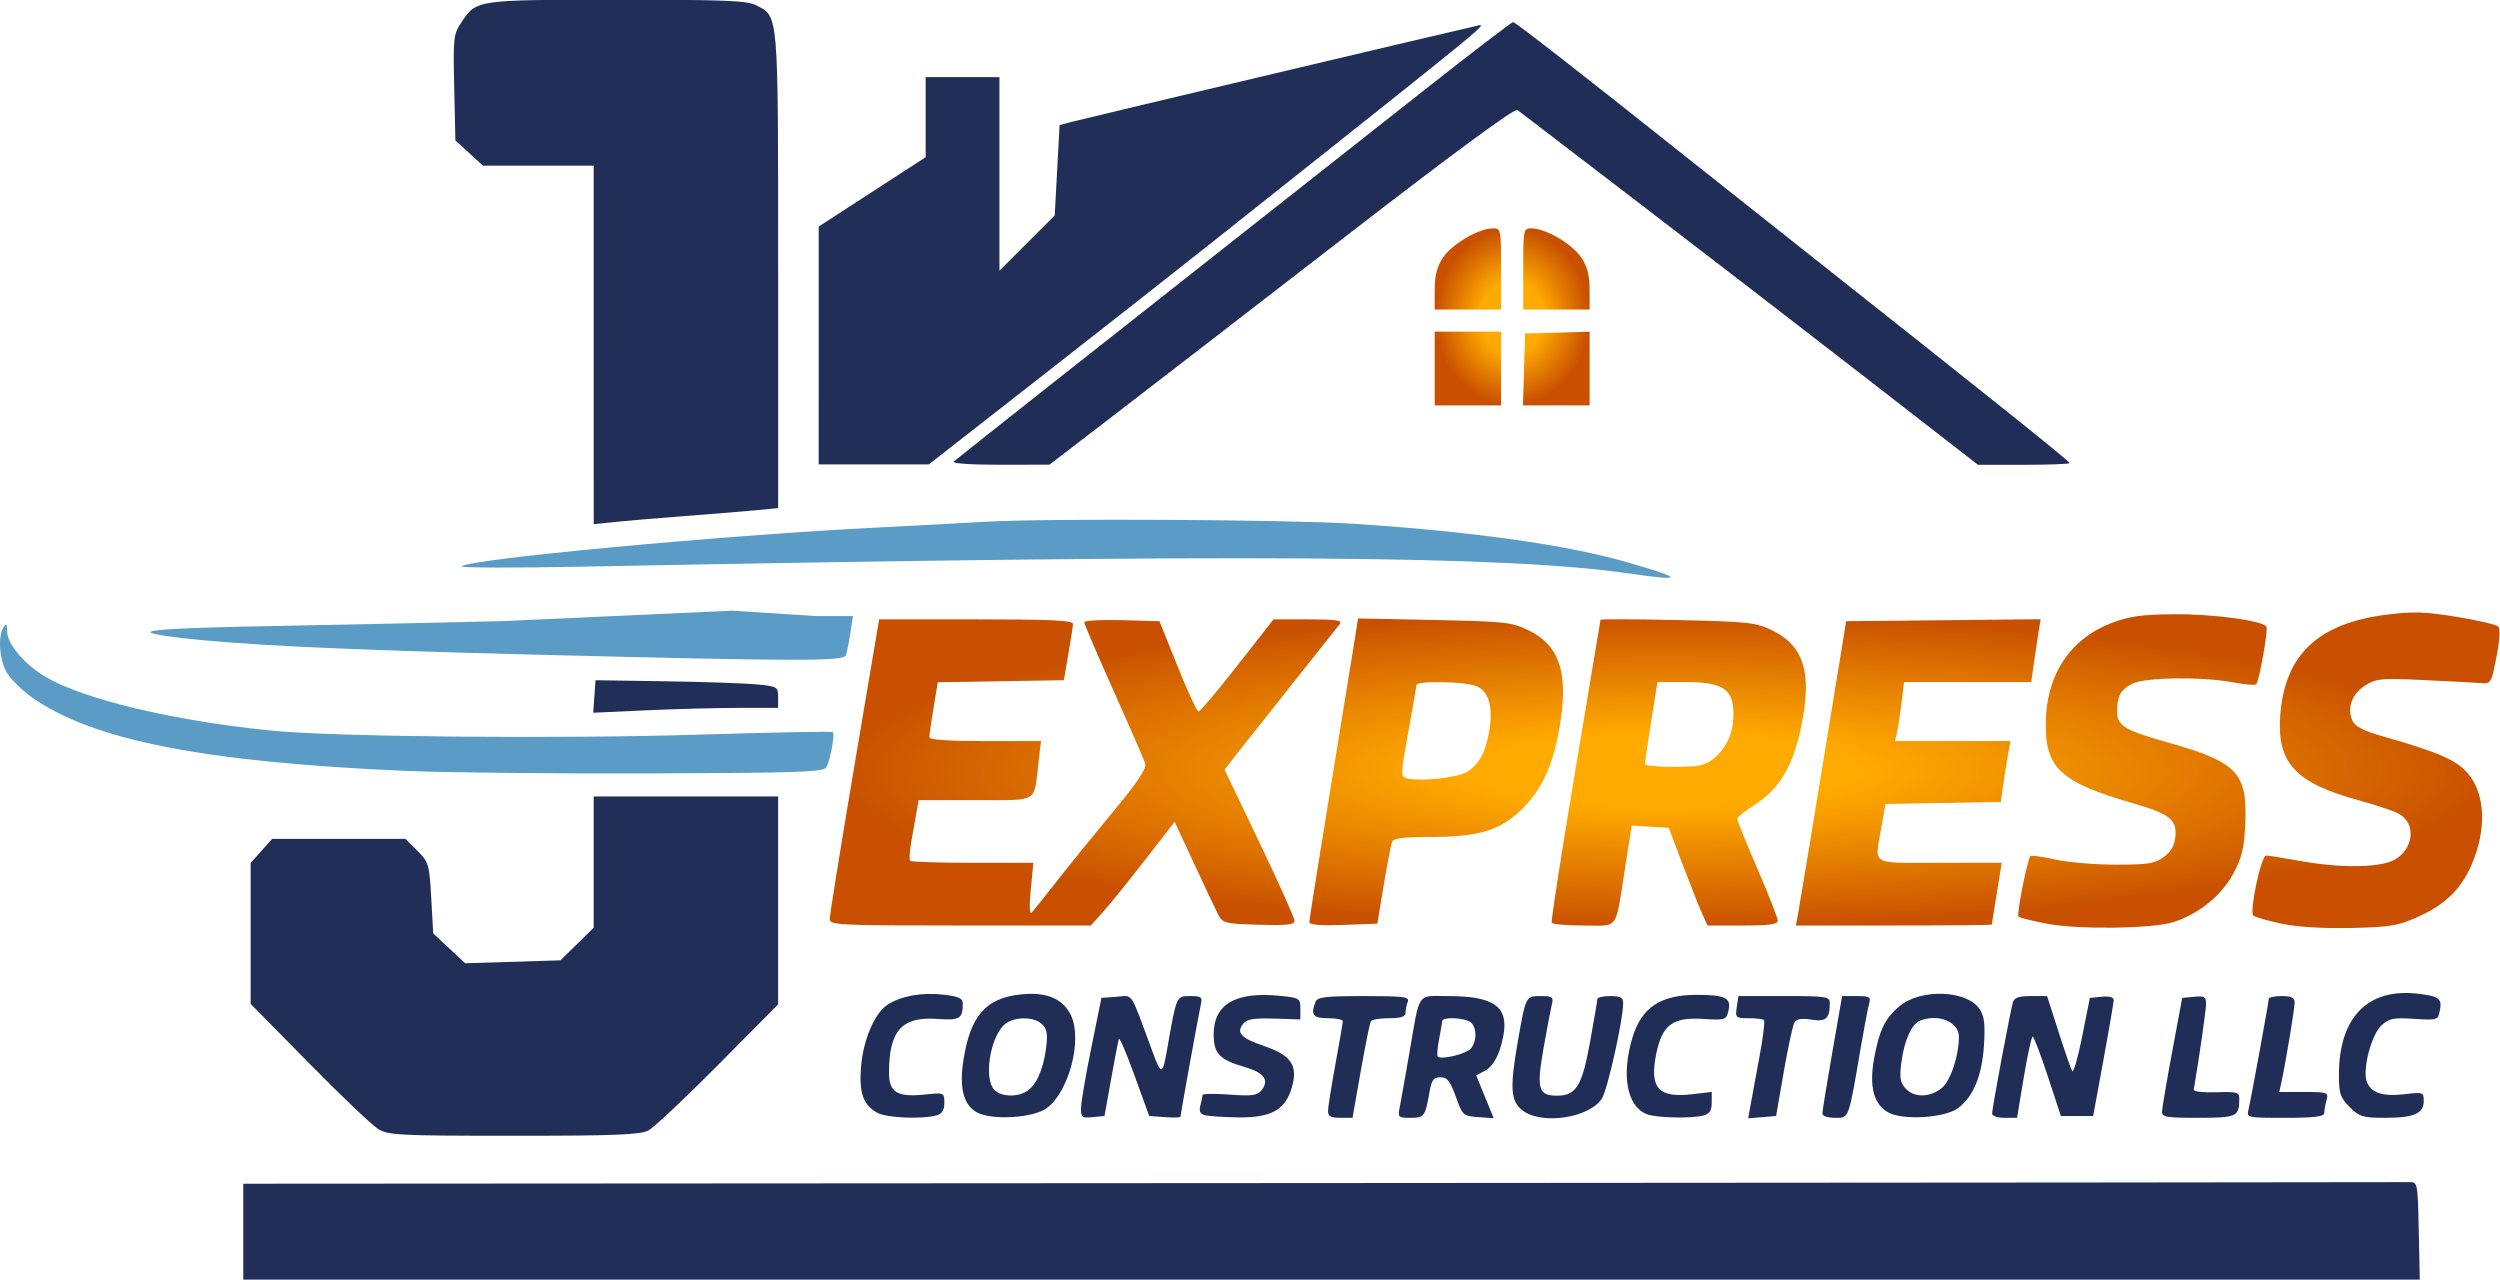 <?xml version="1.0" encoding="UTF-8" standalone="no"?>
<!-- Created with Inkscape (http://www.inkscape.org/) -->

<svg
   width="764.508"
   height="391.475"
   viewBox="0 0 202.276 103.578"
   version="1.1"
   id="svg1"
   xmlns:xlink="http://www.w3.org/1999/xlink"
   xmlns="http://www.w3.org/2000/svg"
   xmlns:svg="http://www.w3.org/2000/svg">
  <defs
     id="defs1">
    <radialGradient
       xlink:href="#linearGradient232"
       id="radialGradient216-0"
       cx="123.604"
       cy="129.419"
       fx="123.604"
       fy="129.419"
       r="5.556"
       gradientTransform="matrix(1,0,0,1.143,0,-18.489)"
       gradientUnits="userSpaceOnUse" />
    <linearGradient
       id="linearGradient232">
      <stop
         style="stop-color:#ffaa00;stop-opacity:1;"
         offset="0.406"
         id="stop231" />
      <stop
         style="stop-color:#c85000;stop-opacity:1;"
         offset="0.71"
         id="stop232" />
    </linearGradient>
    <radialGradient
       xlink:href="#linearGradient215"
       id="radialGradient225-0"
       gradientUnits="userSpaceOnUse"
       gradientTransform="matrix(1,0,0,1.143,0,-18.489)"
       cx="123.604"
       cy="129.419"
       fx="123.604"
       fy="129.419"
       r="5.556" />
    <linearGradient
       id="linearGradient215">
      <stop
         style="stop-color:#ffaa00;stop-opacity:1;"
         offset="0.406"
         id="stop215" />
      <stop
         style="stop-color:#c85000;stop-opacity:1;"
         offset="1"
         id="stop216" />
    </linearGradient>
    <radialGradient
       xlink:href="#linearGradient215"
       id="radialGradient226-6"
       gradientUnits="userSpaceOnUse"
       gradientTransform="matrix(1,0,0,1.143,0,-18.489)"
       cx="123.604"
       cy="129.419"
       fx="123.604"
       fy="129.419"
       r="5.556" />
    <radialGradient
       xlink:href="#linearGradient215"
       id="radialGradient227-7"
       gradientUnits="userSpaceOnUse"
       gradientTransform="matrix(1,0,0,1.143,0,-18.489)"
       cx="123.604"
       cy="129.419"
       fx="123.604"
       fy="129.419"
       r="5.556" />
    <radialGradient
       xlink:href="#linearGradient215"
       id="radialGradient228-8"
       gradientUnits="userSpaceOnUse"
       gradientTransform="matrix(1,0,0,1.143,0,-18.489)"
       cx="123.604"
       cy="129.419"
       fx="123.604"
       fy="129.419"
       r="5.556" />
    <radialGradient
       xlink:href="#linearGradient155"
       id="radialGradient239-0"
       cx="134.537"
       cy="161.94"
       fx="134.537"
       fy="161.94"
       r="59.887"
       gradientTransform="matrix(1,0,0,0.189,0,131.332)"
       gradientUnits="userSpaceOnUse" />
    <linearGradient
       id="linearGradient155">
      <stop
         style="stop-color:#ffaa00;stop-opacity:1;"
         offset="0.236"
         id="stop155" />
      <stop
         style="stop-color:#c85000;stop-opacity:1;"
         offset="1"
         id="stop156" />
    </linearGradient>
    <radialGradient
       xlink:href="#linearGradient155"
       id="radialGradient256-7"
       gradientUnits="userSpaceOnUse"
       gradientTransform="matrix(1,0,0,0.189,0,131.332)"
       cx="134.537"
       cy="161.94"
       fx="134.537"
       fy="161.94"
       r="59.887" />
    <radialGradient
       xlink:href="#linearGradient155"
       id="radialGradient255-3"
       gradientUnits="userSpaceOnUse"
       gradientTransform="matrix(1,0,0,0.189,0,131.332)"
       cx="134.537"
       cy="161.94"
       fx="134.537"
       fy="161.94"
       r="59.887" />
    <radialGradient
       xlink:href="#linearGradient155"
       id="radialGradient254-4"
       gradientUnits="userSpaceOnUse"
       gradientTransform="matrix(1,0,0,0.189,0,131.332)"
       cx="134.537"
       cy="161.94"
       fx="134.537"
       fy="161.94"
       r="59.887" />
    <radialGradient
       xlink:href="#linearGradient155"
       id="radialGradient248-3"
       gradientUnits="userSpaceOnUse"
       gradientTransform="matrix(1,0,0,0.189,0,131.332)"
       cx="134.537"
       cy="161.94"
       fx="134.537"
       fy="161.94"
       r="59.887" />
    <radialGradient
       xlink:href="#linearGradient155"
       id="radialGradient249-0"
       gradientUnits="userSpaceOnUse"
       gradientTransform="matrix(1,0,0,0.189,0,131.332)"
       cx="134.537"
       cy="161.94"
       fx="134.537"
       fy="161.94"
       r="59.887" />
    <radialGradient
       xlink:href="#linearGradient155"
       id="radialGradient250-4"
       gradientUnits="userSpaceOnUse"
       gradientTransform="matrix(1,0,0,0.189,0,131.332)"
       cx="134.537"
       cy="161.94"
       fx="134.537"
       fy="161.94"
       r="59.887" />
    <radialGradient
       xlink:href="#linearGradient155"
       id="radialGradient251-8"
       gradientUnits="userSpaceOnUse"
       gradientTransform="matrix(1,0,0,0.189,0,131.332)"
       cx="134.537"
       cy="161.94"
       fx="134.537"
       fy="161.94"
       r="59.887" />
    <radialGradient
       xlink:href="#linearGradient155"
       id="radialGradient252-7"
       gradientUnits="userSpaceOnUse"
       gradientTransform="matrix(1,0,0,0.189,0,131.332)"
       cx="134.537"
       cy="161.94"
       fx="134.537"
       fy="161.94"
       r="59.887" />
    <radialGradient
       xlink:href="#linearGradient155"
       id="radialGradient253-5"
       gradientUnits="userSpaceOnUse"
       gradientTransform="matrix(1,0,0,0.189,0,131.332)"
       cx="134.537"
       cy="161.94"
       fx="134.537"
       fy="161.94"
       r="59.887" />
  </defs>
  <g
     id="layer1"
     transform="translate(-4.695,-54.044)">
    <g
       id="g1"
       transform="translate(-1.0775667e-6,30.847)">
      <g
         id="g214-3"
         style="fill:url(#radialGradient216-0)"
         transform="matrix(1.128,0,0,1.128,-12.38,-97.148)">
        <path
           style="fill:url(#radialGradient225-0)"
           d="m 124.397,125.979 c 0,-2.856 0.011,-2.91 0.605,-2.91 0.998,0 2.922,1.129 3.56,2.09 0.434,0.653 0.597,1.287 0.597,2.315 v 1.416 h -2.381 -2.381 z"
           id="path84-2" />
        <path
           style="fill:url(#radialGradient226-6)"
           d="m 118.047,127.474 c 0,-1.028 0.164,-1.662 0.597,-2.315 0.638,-0.96 2.562,-2.09 3.56,-2.09 0.594,0 0.605,0.054 0.605,2.91 v 2.91 h -2.381 -2.381 z"
           id="path83-7" />
        <path
           style="fill:url(#radialGradient227-7)"
           d="m 124.454,133.189 0.076,-2.58 2.315,-0.063 2.315,-0.063 v 2.643 2.643 h -2.391 -2.391 z"
           id="path82-3" />
        <path
           style="fill:url(#radialGradient228-8)"
           d="m 118.047,133.123 v -2.646 h 2.381 2.381 v 2.646 2.646 h -2.381 -2.381 z"
           id="path81-9" />
      </g>
      <path
         style="fill:#202d57;fill-opacity:1;stroke-width:1.128"
         d="m 81.862,60.543 c 0.246,-0.227 11.221,-8.898 26.701,-21.096 2.545,-2.005 7.715,-6.08 11.49,-9.055 3.775,-2.975 6.957,-5.409 7.071,-5.409 0.175,0 5.941,4.496 13.976,10.899 1.067,0.85 5.903,4.682 10.746,8.515 14.833,11.738 20.298,16.118 20.298,16.266 0,0.078 -1.667,0.142 -3.705,0.142 h -3.705 l -8.907,-6.913 c -4.899,-3.802 -13.205,-10.202 -18.459,-14.221 -5.254,-4.019 -9.705,-7.427 -9.891,-7.572 -0.224,-0.175 -5.068,3.391 -14.328,10.55 -7.694,5.948 -16.139,12.464 -18.765,14.48 l -4.776,3.665 -4.015,0.006 c -2.313,0.003 -3.895,-0.105 -3.731,-0.255 z"
         id="path80-7" />
      <path
         style="fill:#5a9cc5;fill-opacity:1;stroke-width:1.128"
         d="m 136.543,69.602 c -10.051,-1.463 -31.017,-1.6 -84.845,-0.554 -5.418,0.105 -9.76,0.095 -9.649,-0.024 0.555,-0.591 20.809,-2.49 33.38,-3.13 3.366,-0.171 7.396,-0.387 8.955,-0.48 4.822,-0.287 24.66,-0.179 29.851,0.162 9.69,0.636 17.278,1.709 22.224,3.143 4.501,1.304 4.522,1.529 0.083,0.882 z"
         id="path76-7" />
      <path
         style="fill:#5a9cc5;fill-opacity:1;stroke-width:1.128"
         d="m 47.818,76.161 c -15.765,-0.398 -23.91,-0.789 -28.706,-1.379 -4.436,-0.545 -2.654,-0.74 8.728,-0.955 5.57,-0.105 13.452,-0.275 17.515,-0.376 l 18.522,-0.841 c -23.342,3.141 -4.559,0.566 -0.004,-0.006 l 6.814,0.44 h 3.019 l -0.207,1.381 c -0.114,0.76 -0.278,1.566 -0.364,1.791 -0.191,0.498 -3.721,0.491 -25.317,-0.055 z"
         id="path75-9" />
      <path
         style="fill:#5a9cc5;fill-opacity:1;stroke-width:1.128"
         d="M 37.519,85.569 C 21.12,84.861 12.084,83.071 7.201,79.564 6.459,79.032 5.59,78.17 5.268,77.65 4.649,76.649 4.498,74.688 4.982,73.939 c 0.226,-0.35 0.29,-0.27 0.294,0.363 0.006,1.002 1.435,2.684 3.118,3.671 3.11,1.823 10.386,3.552 18.23,4.334 5.17,0.515 23.167,0.684 34.755,0.326 5.817,-0.18 10.632,-0.27 10.701,-0.202 0.185,0.185 -0.219,2.347 -0.534,2.857 -0.233,0.377 -2.283,0.447 -14.239,0.487 -7.682,0.025 -16.586,-0.067 -19.788,-0.205 z"
         id="path73-5" />
      <g
         id="g96-3"
         style="fill:url(#radialGradient239-0);fill-opacity:1"
         transform="matrix(1.128,0,0,1.128,-12.38,-97.148)">
        <g
           id="g210-3"
           style="fill:url(#radialGradient256-7);fill-opacity:1">
          <g
             id="g212-3"
             style="fill:url(#radialGradient255-3);fill-opacity:1">
            <g
               id="g218-8"
               style="fill:url(#radialGradient254-4);fill-opacity:1">
              <path
                 style="fill:url(#radialGradient248-3);fill-opacity:1"
                 d="m 144.114,172.215 c 0.089,-0.473 0.9,-5.384 1.804,-10.914 l 1.643,-10.054 6.974,-0.071 6.974,-0.071 -0.181,1.129 c -0.099,0.621 -0.25,1.635 -0.335,2.253 l -0.154,1.124 h -4.564 -4.564 l -0.182,1.521 c -0.1,0.837 -0.246,1.789 -0.324,2.117 l -0.141,0.595 h 4.142 4.142 l -0.159,0.86 c -0.087,0.473 -0.243,1.455 -0.346,2.183 l -0.187,1.323 -4.138,0.073 -4.138,0.073 -0.291,1.669 c -0.488,2.801 -0.896,2.551 4.171,2.551 h 4.461 l -0.355,2.183 c -0.195,1.201 -0.357,2.213 -0.36,2.249 -0.003,0.036 -3.166,0.066 -7.029,0.066 h -7.023 z"
                 id="path72-5" />
              <path
                 id="path70-8"
                 style="fill:url(#radialGradient249-0);fill-opacity:1"
                 d="m 129.941,151.146 c -0.007,0.056 -0.822,4.923 -1.811,10.817 -0.989,5.894 -1.75,10.805 -1.691,10.914 0.059,0.109 1.099,0.198 2.311,0.198 2.556,0 2.229,0.462 2.958,-4.179 l 0.469,-2.988 1.33,0.078 1.329,0.078 1,2.646 c 0.55,1.455 1.176,3.033 1.391,3.506 l 0.391,0.86 h 2.518 c 1.895,0 2.518,-0.086 2.518,-0.346 0,-0.19 -0.655,-1.864 -1.455,-3.72 -0.8,-1.856 -1.455,-3.469 -1.455,-3.585 0,-0.116 0.536,-0.549 1.192,-0.964 2.013,-1.273 3.017,-3.135 3.577,-6.634 0.507,-3.171 -0.158,-4.903 -2.274,-5.928 -1.162,-0.563 -1.696,-0.62 -6.773,-0.733 -3.031,-0.067 -5.517,-0.076 -5.524,-0.021 z m 4.084,4.467 h 2.03 c 2.651,0 3.424,0.515 3.424,2.282 0,1.382 -0.5,2.476 -1.486,3.251 -0.577,0.454 -1.074,0.552 -2.783,0.552 -1.145,0 -2.083,-0.089 -2.084,-0.198 -0.001,-0.109 0.2,-1.478 0.448,-3.043 z" />
              <path
                 id="path68-9"
                 style="display:inline;fill:url(#radialGradient250-4);fill-opacity:1"
                 d="m 112.549,151.05 -0.159,1.025 c -0.087,0.563 -0.874,5.396 -1.748,10.739 -0.874,5.343 -1.589,9.848 -1.59,10.011 7e-5,0.205 0.759,0.269 2.439,0.207 l 2.439,-0.089 0.46,-2.754 c 0.253,-1.515 0.521,-2.914 0.596,-3.109 0.101,-0.263 0.809,-0.354 2.742,-0.354 3.531,0 5.057,-0.478 6.665,-2.086 1.449,-1.449 2.249,-3.313 2.688,-6.265 0.529,-3.554 -0.143,-5.429 -2.323,-6.484 -1.186,-0.574 -1.679,-0.627 -6.744,-0.73 z m 6.066,4.57 c 0.993,0.02 2.082,0.126 2.467,0.302 0.866,0.394 1.172,1.546 0.867,3.263 -0.267,1.5 -0.73,2.339 -1.589,2.876 -0.61,0.381 -3.044,0.676 -4.097,0.496 -0.717,-0.122 -0.715,-0.021 -0.062,-3.615 0.289,-1.589 0.525,-2.988 0.525,-3.109 0,-0.168 0.897,-0.233 1.89,-0.212 z" />
              <path
                 style="fill:url(#radialGradient251-8);fill-opacity:1"
                 d="m 74.65,172.612 c -0.003,-0.255 0.793,-5.196 1.77,-10.98 l 1.776,-10.517 h 6.961 c 5.401,0 6.958,0.074 6.945,0.331 -0.009,0.182 -0.16,1.164 -0.337,2.183 l -0.32,1.852 -4.521,0.072 -4.521,0.072 -0.302,1.831 c -0.166,1.007 -0.302,1.957 -0.302,2.111 0,0.184 1.367,0.28 4.005,0.28 h 4.005 l -0.178,1.51 c -0.351,2.987 0.09,2.723 -4.542,2.723 h -4.06 l -0.151,0.86 c -0.083,0.473 -0.251,1.422 -0.373,2.108 -0.122,0.687 -0.159,1.312 -0.082,1.389 0.077,0.077 2.097,0.141 4.489,0.141 h 4.348 l -0.186,1.918 c -0.117,1.208 -0.093,1.82 0.064,1.654 0.138,-0.146 0.948,-1.158 1.8,-2.249 0.852,-1.091 2.664,-3.328 4.025,-4.97 1.815,-2.189 2.433,-3.119 2.317,-3.484 -0.087,-0.274 -1.106,-2.612 -2.264,-5.196 -1.158,-2.584 -2.106,-4.8 -2.106,-4.926 0,-0.125 1.214,-0.194 2.697,-0.152 l 2.697,0.075 1.301,3.241 c 0.716,1.783 1.391,3.241 1.502,3.241 0.11,0 1.365,-1.488 2.789,-3.307 l 2.588,-3.307 h 2.506 c 1.964,0 2.451,0.071 2.252,0.331 -0.14,0.182 -1.676,2.117 -3.412,4.299 -1.737,2.183 -3.54,4.459 -4.006,5.058 l -0.848,1.09 2.508,5.247 c 1.38,2.886 2.508,5.406 2.508,5.601 0,0.276 -0.564,0.337 -2.57,0.278 -2.439,-0.072 -2.588,-0.109 -2.91,-0.737 -0.187,-0.364 -0.965,-2.008 -1.729,-3.654 l -1.389,-2.993 -2.117,2.727 c -1.164,1.5 -2.517,3.174 -3.007,3.72 l -0.891,0.993 h -9.362 c -8.737,0 -9.362,-0.031 -9.368,-0.463 z"
                 id="path67-6" />
              <path
                 style="fill:url(#radialGradient252-7);fill-opacity:1"
                 d="m 178.791,172.942 c -1.007,-0.208 -1.92,-0.472 -2.029,-0.586 -0.288,-0.299 0.57,-4.309 0.92,-4.303 0.162,0.003 1.247,0.177 2.411,0.388 2.518,0.455 4.918,0.502 6.283,0.123 1.806,-0.502 2.292,-2.754 0.763,-3.536 -0.383,-0.196 -1.646,-0.615 -2.805,-0.932 -4.544,-1.24 -5.88,-2.676 -5.638,-6.061 0.313,-4.372 2.691,-6.634 7.63,-7.257 1.916,-0.242 2.762,-0.215 5.035,0.158 1.503,0.247 2.842,0.559 2.977,0.694 0.15,0.15 0.1,0.993 -0.131,2.181 -0.371,1.909 -0.386,1.935 -1.16,1.872 -0.431,-0.035 -2.272,-0.132 -4.091,-0.216 -3.023,-0.139 -3.381,-0.106 -4.16,0.386 -0.958,0.605 -1.333,1.622 -0.927,2.513 0.204,0.449 0.783,0.742 2.349,1.188 3.807,1.087 5.091,1.646 5.902,2.57 1.3,1.48 1.408,4.09 0.275,6.653 -0.759,1.718 -1.875,2.796 -3.799,3.667 -1.441,0.652 -1.981,0.743 -4.799,0.807 -2.002,0.045 -3.851,-0.068 -5.005,-0.307 z"
                 id="path66-0" />
              <path
                 style="fill:url(#radialGradient253-5);fill-opacity:1"
                 d="m 162.012,172.954 c -1.068,-0.201 -2.009,-0.433 -2.092,-0.516 -0.149,-0.149 0.639,-4.126 0.862,-4.349 0.064,-0.064 0.863,0.05 1.776,0.253 0.913,0.203 2.871,0.368 4.352,0.368 2.32,0 2.795,-0.077 3.44,-0.555 0.532,-0.395 0.771,-0.827 0.828,-1.496 0.101,-1.179 -0.429,-1.594 -2.991,-2.335 -5.204,-1.506 -6.314,-2.503 -6.312,-5.667 0.002,-3.494 1.715,-6.133 4.724,-7.28 1.282,-0.488 2.148,-0.61 4.498,-0.63 2.755,-0.024 6.344,0.461 6.611,0.893 0.136,0.22 -0.524,3.928 -0.737,4.141 -0.074,0.074 -0.822,0.007 -1.664,-0.149 -2.275,-0.421 -6.333,-0.362 -7.234,0.104 -0.836,0.432 -1.077,0.883 -1.077,2.01 0,0.994 0.565,1.335 3.647,2.202 4.936,1.389 5.7,2.177 5.55,5.72 -0.079,1.876 -0.225,2.491 -0.876,3.704 -0.836,1.558 -2.503,2.9 -4.306,3.466 -1.49,0.468 -6.764,0.536 -8.999,0.116 z"
                 id="path65-4" />
            </g>
          </g>
        </g>
      </g>
      <path
         id="path59-2"
         style="fill:#202d57;fill-opacity:1;stroke-width:1.128"
         d="m 161.891,103.607 c -1.28,-0.048 -2.649,0.278 -3.509,1.002 -1.169,0.983 -1.64,1.952 -2.05,4.213 -0.414,2.282 -0.042,3.714 1.136,4.378 1.171,0.66 4.551,0.46 5.638,-0.335 1.247,-0.912 1.953,-2.611 2.112,-5.088 0.109,-1.691 0.03,-2.35 -0.346,-2.924 -0.508,-0.775 -1.701,-1.198 -2.981,-1.246 z m -0.709,1.957 c 1.086,0.011 2.009,0.622 2.009,1.516 0,1.562 -0.69,3.605 -1.408,4.17 -0.97,0.763 -2.229,0.767 -2.914,0.011 -0.435,-0.48 -0.495,-0.876 -0.328,-2.136 0.236,-1.78 0.833,-3.09 1.529,-3.358 0.37,-0.142 0.75,-0.206 1.112,-0.202 z" />
      <path
         style="fill:#202d57;fill-opacity:1;stroke-width:1.128"
         d="m 194.809,112.768 c -0.765,-0.765 -0.872,-1.086 -0.871,-2.612 0.005,-4.652 2.329,-7.035 6.393,-6.556 1.736,0.205 1.966,0.387 1.768,1.396 -0.145,0.736 -0.209,0.755 -2.084,0.636 -1.693,-0.108 -2.024,-0.039 -2.651,0.55 -0.784,0.736 -1.51,3.465 -1.19,4.472 0.3,0.945 1.262,1.287 3.032,1.079 1.548,-0.182 1.595,-0.166 1.595,0.551 0,1.014 -0.793,1.356 -3.138,1.356 -1.794,0 -2.066,-0.083 -2.855,-0.873 z"
         id="path64-3" />
      <path
         style="fill:#202d57;fill-opacity:1;stroke-width:1.128"
         d="m 186.622,112.969 c 0.214,-0.902 1.637,-8.672 1.641,-8.955 0.001,-0.123 0.473,-0.224 1.048,-0.224 0.796,0 1.045,0.124 1.044,0.522 -3.9e-4,0.505 -0.703,4.745 -1.064,6.418 l -0.177,0.821 h 1.999 c 1.927,0 1.992,0.024 1.819,0.672 -0.099,0.369 -0.182,0.84 -0.184,1.045 -0.003,0.275 -0.833,0.373 -3.144,0.373 -3.104,0 -3.138,-0.008 -2.981,-0.672 z"
         id="path63-3" />
      <path
         style="fill:#202d57;fill-opacity:1;stroke-width:1.128"
         d="m 179.627,113.118 c 0.011,-0.287 0.382,-2.47 0.825,-4.851 l 0.806,-4.328 0.966,-0.093 c 0.824,-0.08 0.966,0.003 0.966,0.561 0,0.504 -0.556,4.381 -0.999,6.963 -0.025,0.147 0.794,0.238 1.82,0.203 1.685,-0.058 1.866,-0.006 1.866,0.529 0,1.448 -0.193,1.538 -3.316,1.538 -2.621,0 -2.951,-0.059 -2.934,-0.522 z"
         id="path62-7" />
      <path
         style="fill:#202d57;fill-opacity:1;stroke-width:1.128"
         d="m 165.877,113.296 c 0,-0.418 1.463,-8.248 1.678,-8.984 0.116,-0.395 0.473,-0.522 1.462,-0.522 h 1.309 l 0.926,2.891 c 0.509,1.59 1.009,3.025 1.11,3.188 0.101,0.163 0.463,-1.104 0.804,-2.817 l 0.621,-3.114 0.97,-0.093 c 0.655,-0.063 0.965,0.034 0.956,0.298 -0.008,0.216 -0.385,2.407 -0.837,4.87 l -0.822,4.478 h -1.307 -1.307 l -1.055,-3.209 c -0.58,-1.765 -1.132,-3.209 -1.226,-3.209 -0.094,0 -0.417,1.478 -0.718,3.284 l -0.546,3.284 h -1.009 c -0.564,0 -1.009,-0.152 -1.009,-0.345 z"
         id="path61-0" />
      <path
         id="path53-0"
         style="fill:#202d57;fill-opacity:1;stroke-width:1.128"
         d="m 121.877,103.79 c -2.59,0 -2.275,-0.463 -3.152,4.627 -0.34,1.97 -0.693,3.951 -0.786,4.403 -0.159,0.772 -0.106,0.821 0.88,0.821 1.118,0 1.187,-0.096 1.553,-2.164 0.16,-0.905 0.328,-1.119 0.875,-1.119 0.545,0 0.784,0.304 1.237,1.567 0.546,1.523 0.597,1.57 1.814,1.658 l 1.253,0.091 -0.707,-1.733 -0.707,-1.733 0.664,-0.353 c 0.746,-0.396 1.244,-1.331 1.534,-2.878 0.436,-2.326 -0.768,-3.187 -4.458,-3.187 z m 0.157,1.795 c 0.605,-0.022 1.451,0.112 1.694,0.355 0.465,0.465 0.458,1.492 -0.015,2.085 -0.353,0.444 -2.406,0.946 -2.693,0.659 -0.074,-0.074 -0.025,-0.701 0.11,-1.395 0.134,-0.693 0.25,-1.361 0.257,-1.484 0.008,-0.137 0.285,-0.207 0.648,-0.22 z" />
      <path
         style="fill:#202d57;fill-opacity:1;stroke-width:1.128"
         d="m 152.146,113.291 c 0,-0.192 0.359,-2.409 0.798,-4.925 l 0.798,-4.576 h 1.177 c 1.076,0 1.162,0.058 0.995,0.672 -0.1,0.369 -0.388,1.881 -0.64,3.358 -1.028,6.025 -0.954,5.821 -2.105,5.821 -0.583,0 -1.024,-0.151 -1.024,-0.35 z"
         id="path58-1" />
      <path
         style="fill:#202d57;fill-opacity:1;stroke-width:1.128"
         d="m 146.346,112.54 c 0.113,-0.626 0.436,-2.379 0.718,-3.896 0.282,-1.516 0.444,-2.826 0.36,-2.91 -0.085,-0.085 -0.645,-0.153 -1.246,-0.153 -1.044,0 -1.087,-0.04 -0.961,-0.896 l 0.132,-0.896 h 3.697 c 3.446,0 3.697,0.039 3.697,0.573 0,1.251 -0.303,1.523 -1.486,1.334 -0.764,-0.122 -1.202,-0.056 -1.364,0.207 -0.132,0.213 -0.522,2.007 -0.867,3.987 l -0.628,3.601 -1.128,0.094 -1.128,0.094 z"
         id="path57-0" />
      <path
         style="fill:#202d57;fill-opacity:1;stroke-width:1.128"
         d="m 137.924,113.344 c -1.588,-0.641 -2.056,-3.132 -1.157,-6.16 0.741,-2.495 2.294,-3.515 5.321,-3.494 2.257,0.015 2.715,0.266 2.445,1.338 -0.173,0.69 -0.278,0.722 -2.031,0.611 -2.46,-0.155 -3.31,0.469 -3.79,2.781 -0.581,2.8 0.145,3.634 2.884,3.313 l 1.595,-0.187 v 0.863 c 0,0.643 -0.171,0.909 -0.672,1.043 -0.974,0.261 -3.848,0.193 -4.595,-0.108 z"
         id="path56-3" />
      <path
         style="fill:#202d57;fill-opacity:1;stroke-width:1.128"
         d="m 127.858,113.022 c -0.944,-0.742 -1.011,-1.834 -0.345,-5.619 0.639,-3.631 0.63,-3.613 1.849,-3.613 0.946,0 1.04,0.071 0.894,0.672 -0.09,0.369 -0.394,1.976 -0.676,3.57 -0.575,3.249 -0.414,3.818 1.076,3.818 1.566,0 2.038,-0.759 2.685,-4.311 0.327,-1.797 0.595,-3.375 0.595,-3.507 0,-0.133 0.47,-0.241 1.045,-0.241 0.837,0 1.045,0.116 1.045,0.582 0,1.337 -1.268,7.015 -1.721,7.706 -1.045,1.595 -4.903,2.16 -6.448,0.944 z"
         id="path55-0" />
      <path
         style="fill:#202d57;fill-opacity:1;stroke-width:1.128"
         d="m 112.146,113.101 c 0,-0.297 0.269,-2.002 0.597,-3.789 0.328,-1.787 0.597,-3.358 0.597,-3.49 0,-0.133 -0.537,-0.241 -1.194,-0.241 -1.215,0 -1.418,-0.264 -1.013,-1.319 0.152,-0.396 0.785,-0.472 3.913,-0.472 3.28,0 3.709,0.057 3.55,0.472 -0.1,0.26 -0.181,0.663 -0.181,0.896 0,0.302 -0.38,0.423 -1.326,0.423 -0.729,0 -1.393,0.109 -1.476,0.243 -0.083,0.134 -0.451,1.947 -0.818,4.03 l -0.668,3.787 h -0.991 c -0.757,0 -0.991,-0.128 -0.991,-0.539 z"
         id="path52-0" />
      <path
         id="path48-3"
         style="fill:#202d57;fill-opacity:1;stroke-width:1.128"
         d="m 87.985,103.61 c -0.238,0.005 -0.488,0.022 -0.749,0.051 -2.802,0.313 -4.036,1.745 -4.592,5.327 -0.346,2.23 0.007,3.601 1.083,4.206 1.182,0.666 4.556,0.469 5.648,-0.329 1.821,-1.331 2.924,-5.568 1.961,-7.537 -0.579,-1.184 -1.684,-1.752 -3.351,-1.719 z m -0.513,1.983 c 0.606,-0.015 1.207,0.146 1.55,0.488 0.397,0.397 0.459,0.809 0.303,1.987 -0.233,1.755 -0.843,3.047 -1.64,3.474 -0.84,0.449 -1.995,0.375 -2.533,-0.162 -0.85,-0.85 -0.389,-4.088 0.745,-5.222 0.36,-0.36 0.97,-0.55 1.575,-0.565 z" />
      <path
         style="fill:#202d57;fill-opacity:1;stroke-width:1.128"
         d="m 102.193,113.429 c -0.397,-0.102 -0.502,-0.321 -0.377,-0.786 0.095,-0.354 0.175,-0.735 0.177,-0.845 0.002,-0.111 0.981,-0.127 2.175,-0.037 1.755,0.133 2.246,0.074 2.562,-0.307 0.697,-0.84 0.278,-1.458 -1.3,-1.914 -2.055,-0.594 -2.537,-1.096 -2.537,-2.645 0,-2.452 1.783,-3.489 5.373,-3.123 1.577,0.161 1.642,0.202 1.642,1.038 v 0.871 l -2.112,-0.069 c -1.593,-0.052 -2.205,0.043 -2.491,0.388 -0.619,0.746 -0.222,1.189 1.634,1.819 2.256,0.766 2.808,1.599 2.264,3.414 -0.536,1.788 -1.691,2.415 -4.369,2.372 -1.149,-0.018 -2.337,-0.097 -2.64,-0.175 z"
         id="path51-8" />
      <path
         style="fill:#202d57;fill-opacity:1;stroke-width:1.128"
         d="m 92.16,112.838 c 0.008,-0.462 0.382,-2.653 0.833,-4.87 l 0.819,-4.03 1.226,-0.09 c 1.372,-0.101 1.045,-0.6 2.89,4.401 0.729,1.974 0.83,1.963 1.196,-0.131 0.768,-4.387 0.743,-4.328 1.855,-4.328 0.913,0 1.012,0.076 0.878,0.672 -0.171,0.76 -1.651,8.914 -1.651,9.096 0,0.065 -0.569,0.076 -1.265,0.026 l -1.265,-0.092 -1.18,-3.26 c -0.649,-1.793 -1.223,-3.133 -1.275,-2.977 -0.052,0.156 -0.334,1.623 -0.627,3.26 l -0.533,2.977 -0.957,0.093 c -0.875,0.086 -0.956,0.022 -0.943,-0.746 z"
         id="path50-3" />
      <path
         style="fill:#202d57;fill-opacity:1;stroke-width:1.128"
         d="m 75.734,113.257 c -1.18,-0.597 -1.55,-1.61 -1.372,-3.76 0.179,-2.167 1.102,-4.326 2.14,-5.006 1.08,-0.708 2.794,-1.016 4.525,-0.815 1.244,0.145 1.567,0.294 1.567,0.721 0,1.227 -0.25,1.375 -2.098,1.241 -2.829,-0.205 -3.866,0.957 -3.871,4.335 -0.002,1.607 0.657,2.015 2.883,1.785 1.586,-0.164 1.593,-0.161 1.593,0.675 0,0.618 -0.177,0.887 -0.672,1.019 -1.159,0.311 -3.923,0.196 -4.696,-0.195 z"
         id="path47-6" />
      <g
         id="g224-0"
         style="fill:#212e58;fill-opacity:1"
         transform="matrix(1.128,0,0,1.128,-12.38,-97.148)">
        <path
           style="fill:#212e58;fill-opacity:1"
           d="m 73.862,131.47 2.93e-4,-8.533 3.836,-2.487 3.836,-2.487 v -2.871 -2.871 h 2.646 2.646 v 6.943 6.943 l 1.983,-1.983 1.983,-1.983 0.174,-3.241 0.174,-3.241 0.951,-0.249 c 1.104,-0.288 27.882,-6.636 28.856,-6.84 0.943,-0.197 2.137,-1.179 -18.776,15.427 -2.547,2.022 -8.182,6.451 -12.523,9.841 l -7.892,6.164 h -3.948 -3.948 z"
           id="path79-4" />
        <path
           style="fill:#212e58;fill-opacity:1"
           d="M 57.722,131.429 V 118.571 H 53.75 49.777 l -0.988,-0.905 -0.988,-0.905 -0.084,-3.791 c -0.081,-3.613 -0.055,-3.835 0.537,-4.713 1.069,-1.586 1.048,-1.583 11.136,-1.587 7.718,-0.003 9.333,0.061 9.984,0.397 1.624,0.84 1.579,0.296 1.579,19.011 v 17.058 l -1.654,0.157 c -0.91,0.086 -3.201,0.274 -5.093,0.417 -1.892,0.143 -4.124,0.331 -4.961,0.419 l -1.521,0.159 z"
           id="path78-0" />
        <path
           style="fill:#212e58;fill-opacity:1"
           d="m 57.771,156.647 0.083,-1.166 5.027,0.076 c 2.765,0.042 5.712,0.143 6.548,0.224 1.469,0.143 1.521,0.175 1.521,0.916 v 0.768 l -2.844,9.7e-4 c -1.564,5.3e-4 -4.549,0.079 -6.632,0.174 l -3.788,0.173 z"
           id="path74-9" />
        <path
           style="fill:#212e58;fill-opacity:1"
           d="m 42.244,187.66 c -0.437,-0.272 -2.669,-2.4 -4.961,-4.729 l -4.167,-4.234 v -5.055 -5.055 l 0.772,-0.864 0.772,-0.864 h 4.779 4.779 l 0.855,0.855 c 0.817,0.817 0.862,0.969 0.997,3.393 l 0.142,2.537 1.147,1.07 1.147,1.07 3.416,-0.106 3.416,-0.106 1.192,-1.17 1.192,-1.17 v -4.707 -4.707 h 6.615 6.615 v 7.456 7.456 l -4.299,4.338 c -2.365,2.386 -4.621,4.508 -5.014,4.714 -0.577,0.303 -2.439,0.376 -9.657,0.375 -8.274,-9.2e-4 -9.002,-0.038 -9.737,-0.496 z"
           id="path46-2" />
        <path
           style="fill:#212e58;fill-opacity:1"
           d="m 32.587,195.036 v -3.44 l 77.391,-0.047 c 42.565,-0.026 77.659,-0.056 77.986,-0.066 0.585,-0.019 0.597,0.043 0.669,3.487 l 0.074,3.506 H 110.647 32.587 Z"
           id="path1-4" />
      </g>
    </g>
  </g>
</svg>
